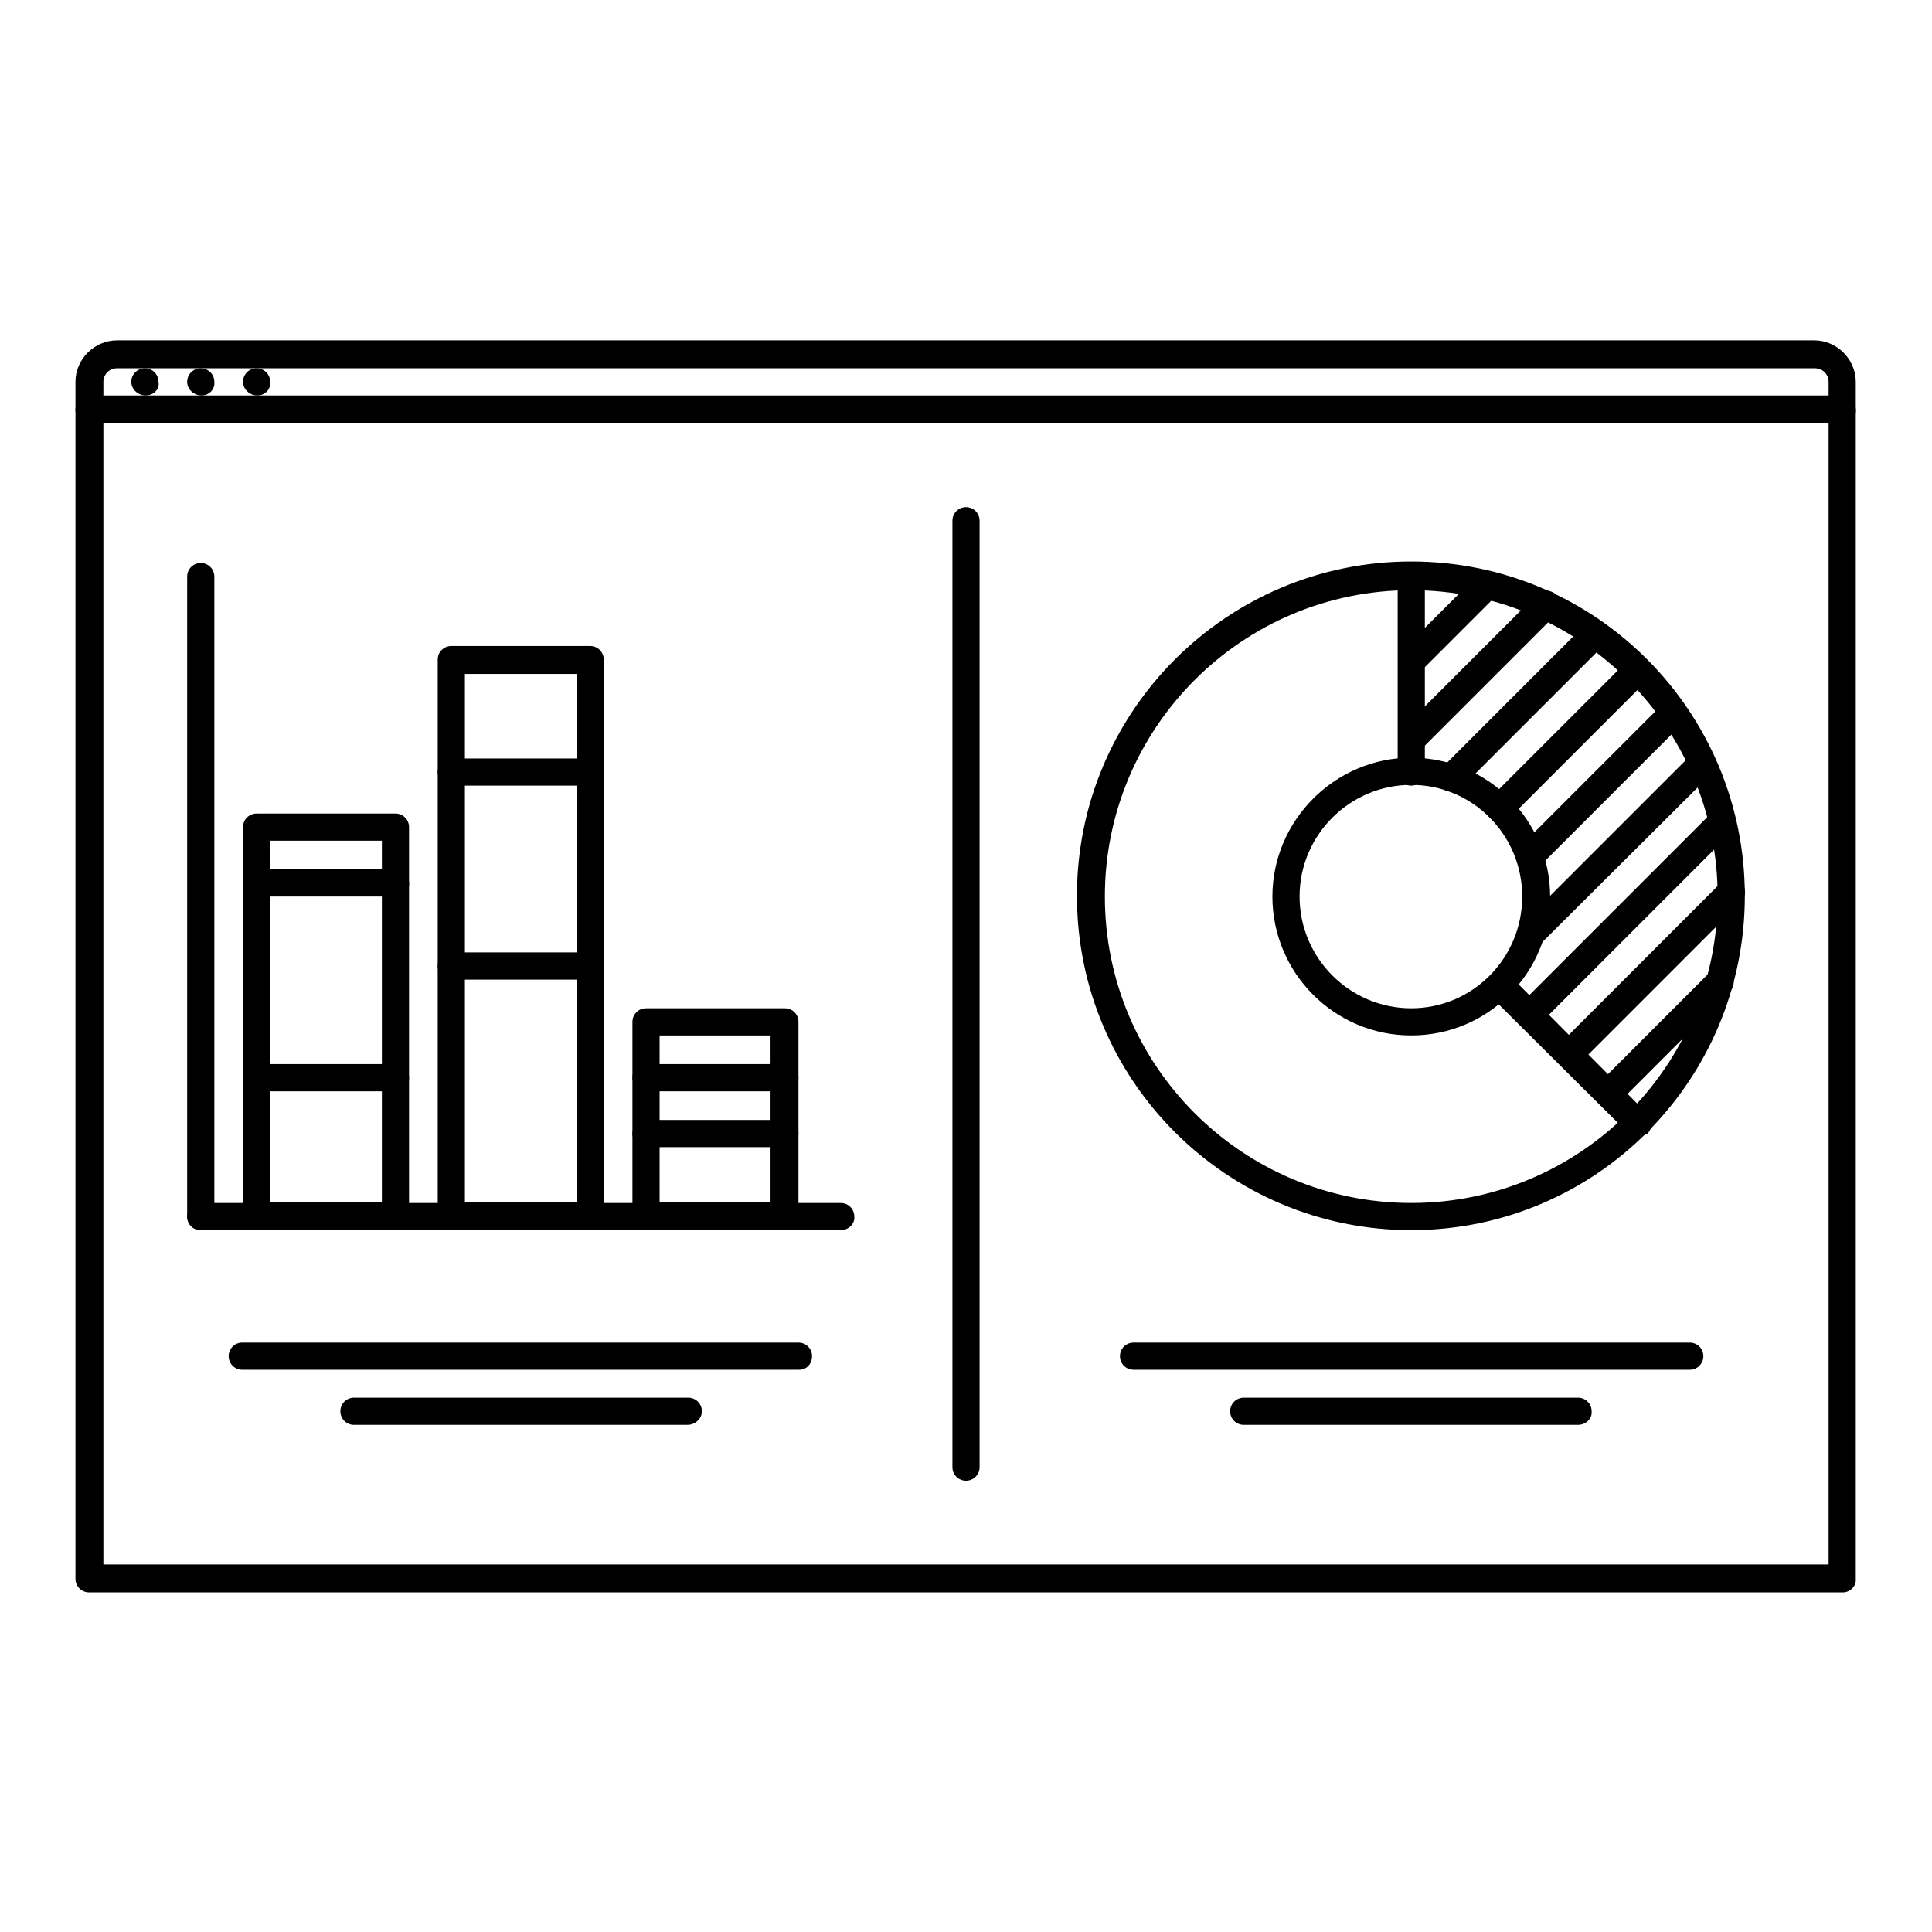 <?xml version="1.0" encoding="utf-8"?>
<!-- Svg Vector Icons : http://www.onlinewebfonts.com/icon -->
<!DOCTYPE svg PUBLIC "-//W3C//DTD SVG 1.1//EN" "http://www.w3.org/Graphics/SVG/1.1/DTD/svg11.dtd">
<svg version="1.1" xmlns="http://www.w3.org/2000/svg" xmlns:xlink="http://www.w3.org/1999/xlink" x="0px" y="0px" viewBox="0 0 256 256" enable-background="new 0 0 256 256" xml:space="preserve">
<g> <path fill="#000000" d="M19.3,52.4c-1,0-1.9-0.8-1.9-1.8s0.8-1.8,1.8-1.8h0c1,0,1.8,0.8,1.8,1.8c0,0,0,0,0,0 C21.2,51.6,20.3,52.4,19.3,52.4C19.3,52.4,19.3,52.4,19.3,52.4z M26.7,52.4c-1,0-1.9-0.8-1.9-1.8s0.8-1.8,1.8-1.8h0 c1,0,1.8,0.8,1.8,1.8c0,0,0,0,0,0C28.5,51.6,27.7,52.4,26.7,52.4C26.7,52.4,26.7,52.4,26.7,52.4z M34.1,52.4c-1,0-1.9-0.8-1.9-1.8 s0.8-1.8,1.8-1.8h0c1,0,1.8,0.8,1.8,1.8c0,0,0,0,0,0C35.9,51.6,35.1,52.4,34.1,52.4C34.1,52.4,34.1,52.4,34.1,52.4z"/> <path fill="#000000" d="M244.2,56.1H11.8c-1,0-1.8-0.8-1.8-1.8c0,0,0,0,0,0v-3.7c0-3,2.5-5.5,5.5-5.5h224.9c3,0,5.5,2.5,5.5,5.5 v3.7C246,55.3,245.2,56.1,244.2,56.1C244.2,56.1,244.2,56.1,244.2,56.1L244.2,56.1z M13.7,52.4h228.6v-1.8c0-1-0.8-1.8-1.8-1.8 H15.5c-1,0-1.8,0.8-1.8,1.8V52.4z"/> <path fill="#000000" d="M244.2,211H11.8c-1,0-1.8-0.8-1.8-1.8v0V54.3c0-1,0.8-1.8,1.8-1.8c0,0,0,0,0,0h232.3c1,0,1.8,0.8,1.8,1.8 c0,0,0,0,0,0v154.9C246,210.1,245.2,211,244.2,211C244.2,211,244.2,211,244.2,211z M13.7,207.3h228.6V56.1H13.7V207.3z"/> <path fill="#000000" d="M128,196.2c-1,0-1.8-0.8-1.8-1.8c0,0,0,0,0,0V69c0-1,0.8-1.8,1.8-1.8c0,0,0,0,0,0c1,0,1.8,0.8,1.8,1.8 c0,0,0,0,0,0v125.4C129.8,195.4,129,196.2,128,196.2C128,196.2,128,196.2,128,196.2z M111.4,163H26.6c-1,0-1.8-0.8-1.8-1.8 c0,0,0,0,0,0c0-1,0.8-1.8,1.8-1.8c0,0,0,0,0,0h84.8c1,0,1.8,0.8,1.8,1.8c0,0,0,0,0,0C113.3,162.2,112.4,163,111.4,163 C111.4,163,111.4,163,111.4,163z"/> <path fill="#000000" d="M26.6,163c-1,0-1.8-0.8-1.8-1.8c0,0,0,0,0,0V76.4c0-1,0.8-1.8,1.8-1.8c0,0,0,0,0,0c1,0,1.8,0.8,1.8,1.8 c0,0,0,0,0,0v84.8C28.4,162.2,27.6,163,26.6,163C26.6,163,26.6,163,26.6,163z M52.4,163H34c-1,0-1.8-0.8-1.8-1.8c0,0,0,0,0,0v-51.6 c0-1,0.8-1.8,1.8-1.8c0,0,0,0,0,0h18.4c1,0,1.8,0.8,1.8,1.8c0,0,0,0,0,0v51.6C54.3,162.2,53.4,163,52.4,163 C52.4,163,52.4,163,52.4,163z M35.8,159.3h14.8v-47.9H35.8V159.3z M78.2,163H59.8c-1,0-1.8-0.8-1.8-1.8c0,0,0,0,0,0V87.4 c0-1,0.8-1.8,1.8-1.8c0,0,0,0,0,0h18.4c1,0,1.8,0.8,1.8,1.8c0,0,0,0,0,0v73.8C80.1,162.2,79.2,163,78.2,163 C78.2,163,78.2,163,78.2,163z M61.6,159.3h14.8V89.3H61.6V159.3z M104,163H85.6c-1,0-1.8-0.8-1.8-1.8c0,0,0,0,0,0v-25.8 c0-1,0.8-1.8,1.8-1.8c0,0,0,0,0,0H104c1,0,1.8,0.8,1.8,1.8v0v25.8C105.9,162.2,105.1,163,104,163C104,163,104,163,104,163z  M87.4,159.3h14.7v-22.1H87.4V159.3z M105.9,181.5H32.1c-1,0-1.8-0.8-1.8-1.8s0.8-1.8,1.8-1.8h73.7c1,0,1.8,0.8,1.8,1.8 S106.9,181.5,105.9,181.5z M91.1,188.8H46.9c-1,0-1.8-0.8-1.8-1.8c0,0,0,0,0,0c0-1,0.8-1.8,1.8-1.8c0,0,0,0,0,0h44.3 c1,0,1.8,0.8,1.8,1.8v0C93,188,92.1,188.8,91.1,188.8C91.1,188.8,91.1,188.8,91.1,188.8z M223.9,181.5h-73.7c-1,0-1.8-0.8-1.8-1.8 s0.8-1.8,1.8-1.8h73.7c1,0,1.8,0.8,1.8,1.8S224.9,181.5,223.9,181.5L223.9,181.5z M209.1,188.8h-44.3c-1,0-1.8-0.8-1.8-1.8 c0-1,0.8-1.8,1.8-1.8c0,0,0,0,0,0h44.3c1,0,1.8,0.8,1.8,1.8C211,188,210.1,188.8,209.1,188.8C209.1,188.8,209.1,188.8,209.1,188.8z  M187,163c-24.4,0-44.3-19.8-44.3-44.3c0-24.4,19.8-44.3,44.3-44.3s44.2,19.9,44.2,44.3C231.2,143.2,211.4,163,187,163z M187,78.2 c-22.4,0-40.6,18.2-40.6,40.6c0,22.4,18.2,40.6,40.6,40.6s40.6-18.2,40.6-40.6C227.6,96.4,209.4,78.2,187,78.2z"/> <path fill="#000000" d="M187,137.2c-10.2,0-18.4-8.3-18.4-18.4s8.3-18.4,18.4-18.4c10.2,0,18.4,8.3,18.4,18.4 S197.2,137.2,187,137.2z M187,104c-8.1,0-14.8,6.6-14.8,14.8c0,8.1,6.6,14.8,14.8,14.8c8.1,0,14.7-6.6,14.7-14.8S195.1,104,187,104 z"/> <path fill="#000000" d="M187,104.1c-1,0-1.8-0.8-1.8-1.8c0,0,0,0,0,0V76.4c0-1,0.8-1.8,1.8-1.8s1.8,0.8,1.8,1.8v25.8 C188.8,103.2,188,104.1,187,104.1C187,104.1,187,104.1,187,104.1z M217,150.6c-0.5,0-1-0.2-1.3-0.5l-18.3-18.2 c-0.7-0.7-0.7-1.9,0.1-2.6c0.7-0.7,1.8-0.7,2.6,0l18.2,18.3c0.7,0.7,0.7,1.9,0,2.6c0,0,0,0,0,0C217.9,150.4,217.5,150.6,217,150.6 L217,150.6z"/> <path fill="#000000" d="M187.1,89.3c-1,0-1.8-0.8-1.8-1.8c0-0.5,0.2-1,0.5-1.3l9.9-9.9c0.7-0.7,1.9-0.7,2.6,0l0,0 c0.7,0.7,0.7,1.9,0,2.6c0,0,0,0,0,0l-9.9,9.9C188,89.1,187.5,89.3,187.1,89.3L187.1,89.3z M187.1,99.7c-1,0-1.8-0.8-1.8-1.8 c0-0.5,0.2-1,0.5-1.3l17.8-17.8c0.7-0.7,1.9-0.7,2.6,0c0.7,0.7,0.7,1.9,0,2.6l-17.8,17.8C188,99.5,187.5,99.7,187.1,99.7 L187.1,99.7z M192.3,104.9c-1,0-1.8-0.8-1.8-1.8c0-0.5,0.2-1,0.5-1.3l19-19c0.7-0.7,1.9-0.7,2.6,0c0,0,0,0,0,0 c0.7,0.7,0.7,1.9,0,2.6l0,0l-19,19C193.2,104.7,192.8,104.9,192.3,104.9z M198.7,108.9c-1,0-1.8-0.8-1.8-1.8c0-0.5,0.2-1,0.5-1.3 l18.3-18.3c0.7-0.7,1.9-0.7,2.6,0c0,0,0,0,0,0c0.7,0.7,0.7,1.9,0,2.6l0,0L200,108.4C199.7,108.7,199.2,108.9,198.7,108.9 L198.7,108.9z M202.7,115.3c-1,0-1.8-0.8-1.8-1.8c0-0.5,0.2-1,0.5-1.3l19.1-19.1c0.7-0.7,1.9-0.7,2.6,0.1c0.7,0.7,0.7,1.8,0,2.5 L204,114.8C203.7,115.1,203.2,115.3,202.7,115.3z M202.9,125.6c-1,0-1.8-0.8-1.8-1.8c0-0.5,0.2-1,0.5-1.3l22.6-22.6 c0.7-0.7,1.9-0.7,2.6,0c0,0,0,0,0,0c0.7,0.7,0.7,1.9,0,2.6c0,0,0,0,0,0L204.2,125C203.9,125.4,203.4,125.6,202.9,125.6z  M202.7,136.2c-1,0-1.8-0.8-1.8-1.8c0-0.5,0.2-1,0.5-1.3l25.5-25.5c0.7-0.7,1.9-0.7,2.6,0.1c0.7,0.7,0.7,1.8,0,2.5L204,135.7 C203.7,136,203.2,136.2,202.7,136.2z M207.9,141.5c-1,0-1.8-0.8-1.8-1.8c0-0.5,0.2-1,0.5-1.3l21.5-21.5c0.7-0.7,1.9-0.7,2.6,0 c0,0,0,0,0,0c0.7,0.7,0.7,1.9,0,2.6c0,0,0,0,0,0l-21.5,21.5C208.8,141.3,208.3,141.5,207.9,141.5z M213.1,146.7 c-1,0-1.8-0.8-1.8-1.8c0-0.5,0.2-1,0.5-1.3l14.8-14.8c0.7-0.7,1.9-0.7,2.6,0.1c0.7,0.7,0.7,1.8,0,2.5l-14.8,14.8 C214,146.5,213.6,146.7,213.1,146.7L213.1,146.7z"/> <path fill="#000000" d="M52.4,118.8H34c-1,0-1.8-0.8-1.8-1.8c0,0,0,0,0,0c0-1,0.8-1.8,1.8-1.8c0,0,0,0,0,0h18.4 c1,0,1.8,0.8,1.8,1.8c0,0,0,0,0,0C54.3,118,53.4,118.8,52.4,118.8C52.4,118.8,52.4,118.8,52.4,118.8z"/> <path fill="#000000" d="M52.4,144.6H34c-1,0-1.8-0.8-1.8-1.8s0.8-1.8,1.8-1.8h18.4c1,0,1.8,0.8,1.8,1.8S53.4,144.6,52.4,144.6z"/> <path fill="#000000" d="M78.2,104.1H59.8c-1,0-1.8-0.8-1.8-1.8c0,0,0,0,0,0c0-1,0.8-1.8,1.8-1.8c0,0,0,0,0,0h18.4 c1,0,1.8,0.8,1.8,1.8c0,0,0,0,0,0C80.1,103.2,79.2,104.1,78.2,104.1C78.2,104.1,78.2,104.1,78.2,104.1z"/> <path fill="#000000" d="M78.2,129.8H59.8c-1,0-1.8-0.8-1.8-1.8c0-1,0.8-1.8,1.8-1.8h18.4c1,0,1.8,0.8,1.8,1.8 C80.1,129,79.2,129.8,78.2,129.8z"/> <path fill="#000000" d="M104,144.6H85.6c-1,0-1.8-0.8-1.8-1.8s0.8-1.8,1.8-1.8H104c1,0,1.8,0.8,1.8,1.8S105,144.6,104,144.6z"/> <path fill="#000000" d="M104,152H85.6c-1,0-1.8-0.8-1.8-1.8s0.8-1.8,1.8-1.8H104c1,0,1.8,0.8,1.8,1.8S105,152,104,152z"/></g>
</svg>